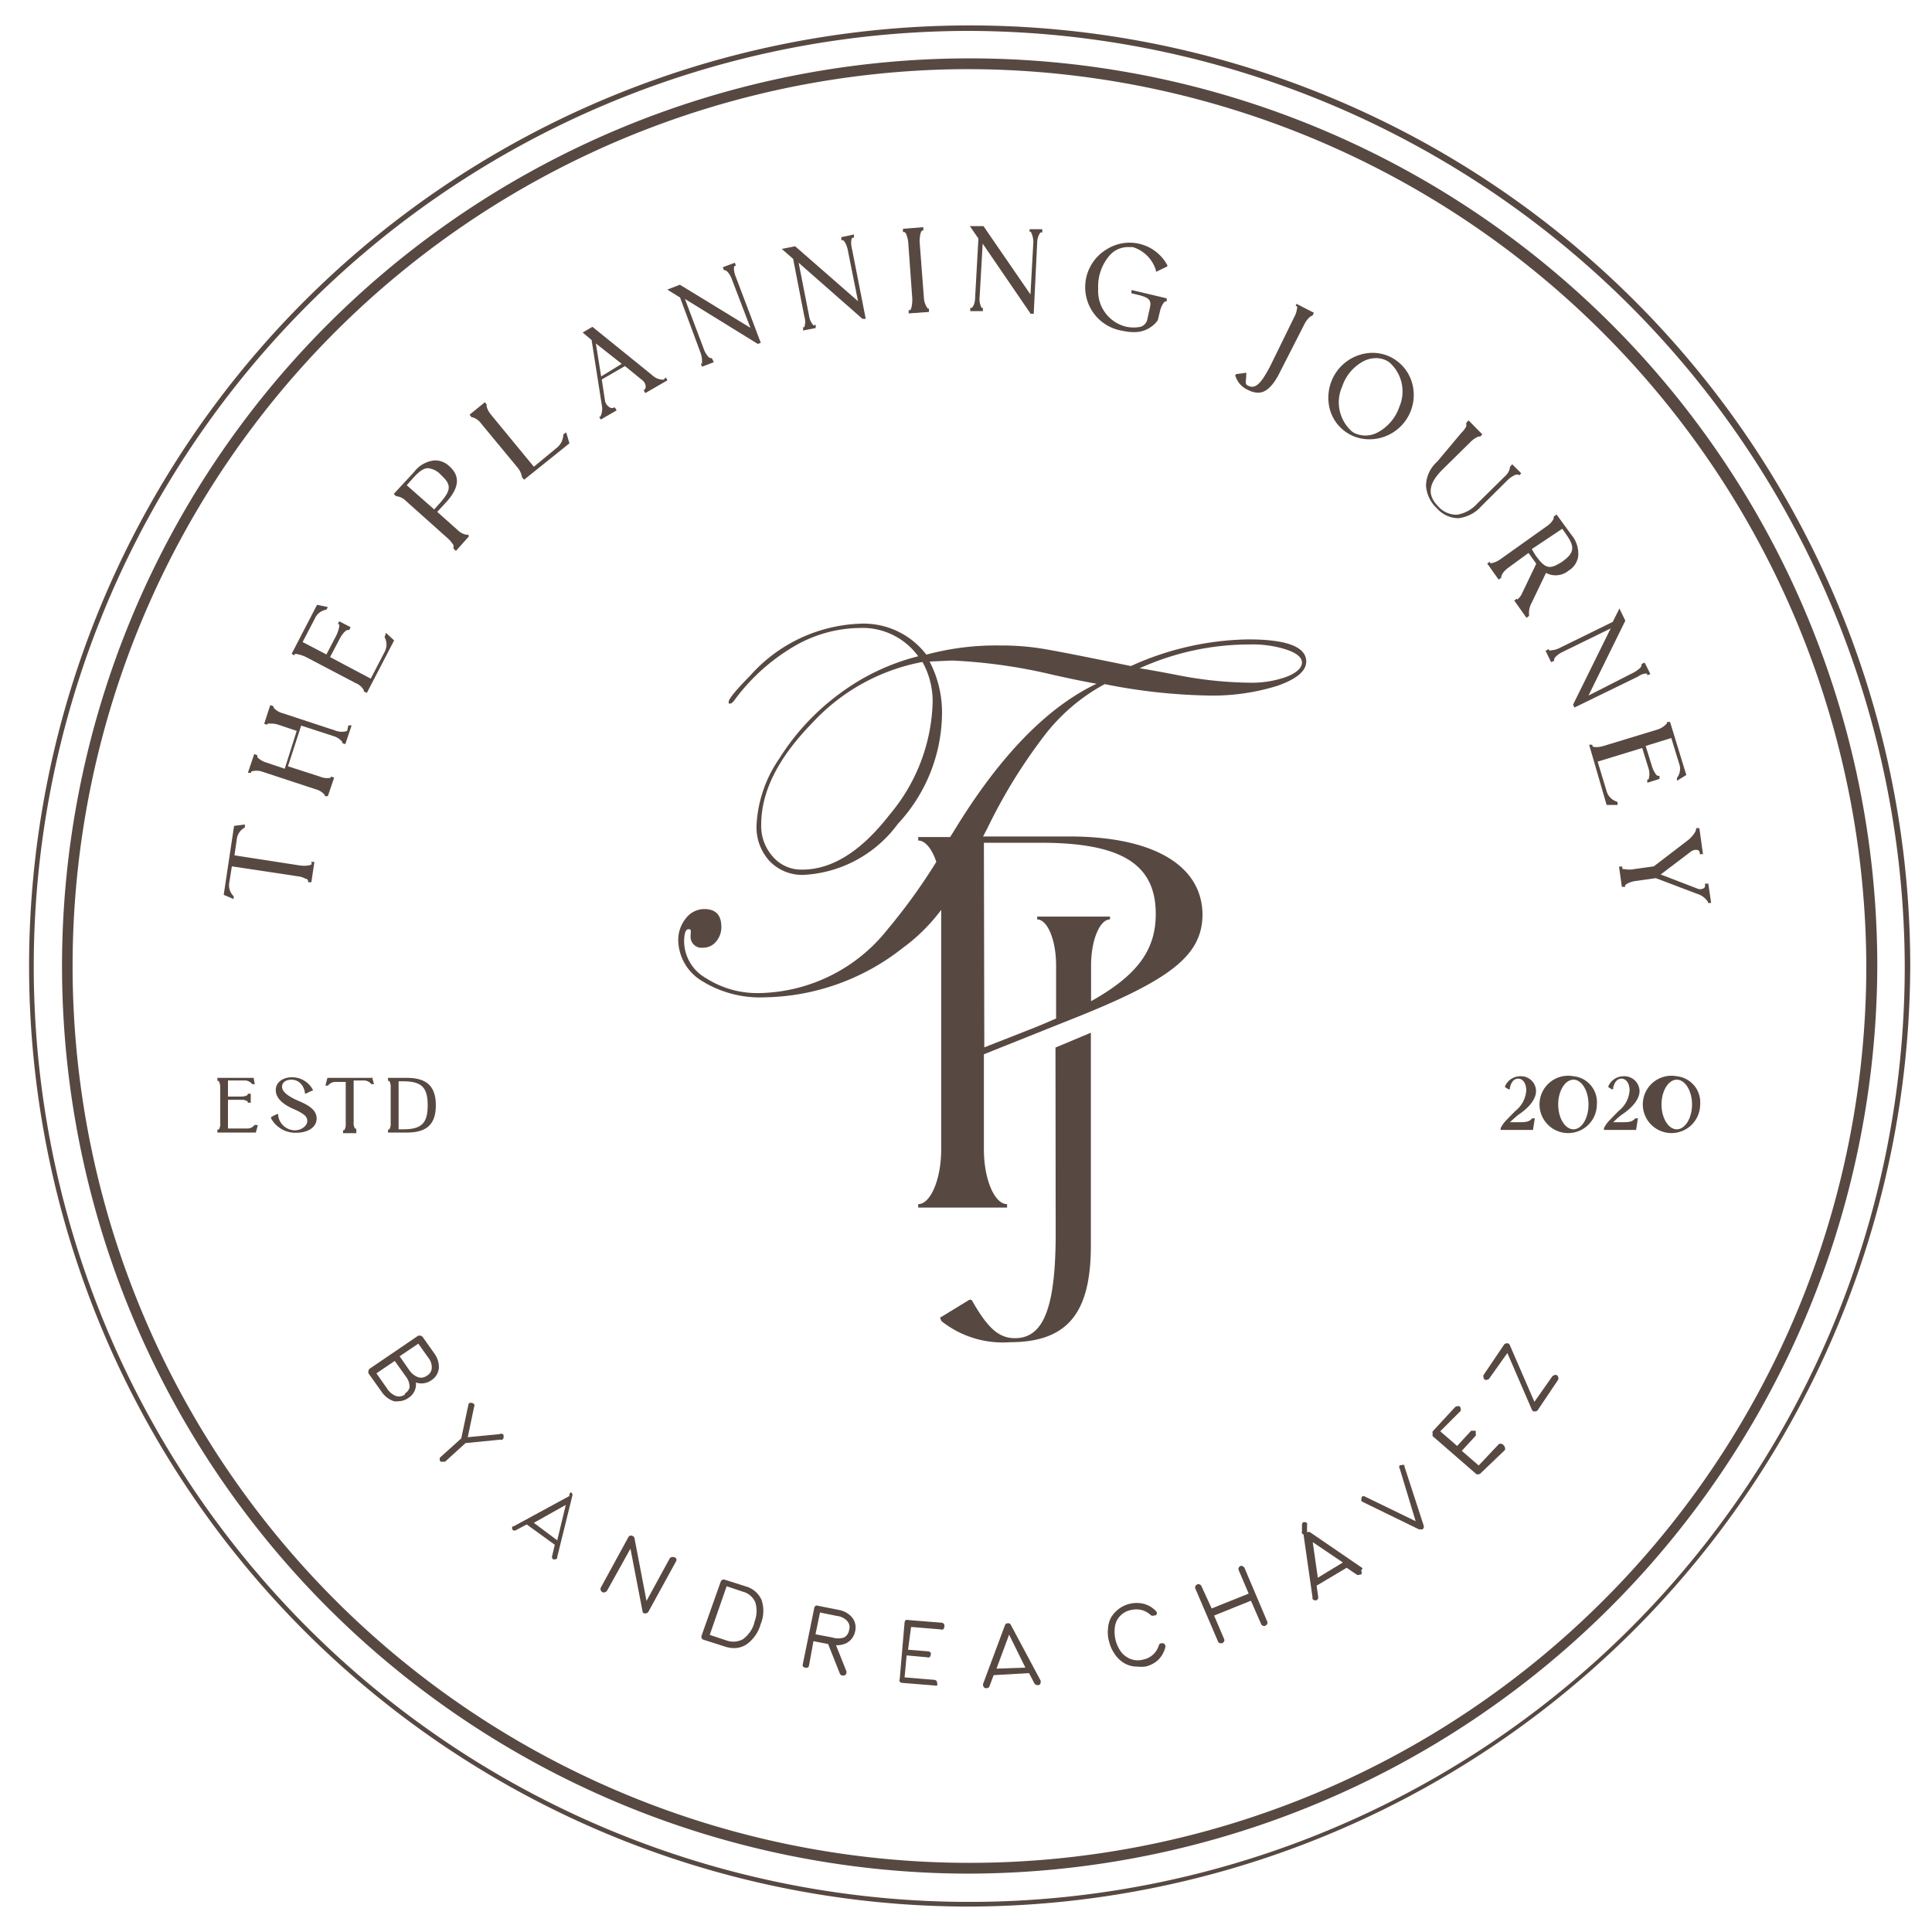 <?xml version="1.0" encoding="UTF-8"?> <svg xmlns="http://www.w3.org/2000/svg" id="Capa_1" data-name="Capa 1" viewBox="0 0 95 95"><defs><style>.cls-1{fill:#574942;}</style></defs><path class="cls-1" d="M61.38,31.44a14.44,14.44,0,0,0-5.77,1.31c-2.4-.49-3.91-.79-4.53-.88a12.6,12.6,0,0,0-1.92-.13,13.1,13.1,0,0,0-3.61.45,3.88,3.88,0,0,0-3.3-1.52,7.59,7.59,0,0,0-5.36,2.55c-.71.72-1.06,1.15-1.06,1.29s.05.08.1.08.13-.08.25-.25A9.78,9.78,0,0,1,39,31.81a6.51,6.51,0,0,1,3.23-.93,3.39,3.39,0,0,1,2.92,1.39,10.93,10.93,0,0,0-3.92,1.88,11.59,11.59,0,0,0-2.91,3.15,6.3,6.3,0,0,0-1.12,3.28,2.46,2.46,0,0,0,.64,1.76,2.22,2.22,0,0,0,1.67.68,6.14,6.14,0,0,0,4.64-2.51,8.05,8.05,0,0,0,2.17-5.37,5.41,5.41,0,0,0-.61-2.61l1.1-.05a26.3,26.3,0,0,1,5,.71c.94.21,1.64.35,2.11.43q-3.66,1.74-7,7.22l-.2.32H45.15v.17c.35,0,.68.42.89,1.05a28.38,28.38,0,0,1-2.39,3.31,8.22,8.22,0,0,1-6.26,3.14,4.68,4.68,0,0,1-2.67-.73,2.1,2.1,0,0,1-1.08-1.78c0-.42.07-.63.22-.63s.1.1.1.31a.54.54,0,0,0,.61.6.81.81,0,0,0,.64-.3,1.08,1.08,0,0,0,.26-.72c0-.59-.28-.88-.84-.88a1.14,1.14,0,0,0-.9.45,1.69,1.69,0,0,0-.38,1.1,2.39,2.39,0,0,0,1.19,2,5.39,5.39,0,0,0,3.06.79,11.22,11.22,0,0,0,6.78-2.42,8.92,8.92,0,0,0,1.9-1.88V56.52c0,1.46-.52,2.69-1.13,2.69v.17h4.37v-.17c-.62,0-1.14-1.23-1.14-2.69V51.84l4.28-1.71C57.54,48.2,59.1,47,59.13,45c0-2.38-2.3-3.87-6.57-3.87H48.34l.21-.4a26.24,26.24,0,0,1,2.85-4.62,9.33,9.33,0,0,1,2.92-2.47,28.17,28.17,0,0,0,5.07.56,10.66,10.66,0,0,0,3.43-.48c.94-.33,1.41-.73,1.41-1.19C64.23,31.81,63.28,31.44,61.38,31.44ZM45.86,34.51a8.93,8.93,0,0,1-2.11,5.54c-1.4,1.81-2.84,2.71-4.3,2.71A1.84,1.84,0,0,1,38,42.12a2.25,2.25,0,0,1-.57-1.57c0-1.63.83-3.28,2.51-5a9.83,9.83,0,0,1,5.42-3A4,4,0,0,1,45.86,34.51Zm2.52,6.93h2.79c4,0,5.66,1.07,5.66,3.5,0,1.75-.87,3-3.18,4.29V47.47c0-1.22.42-2.26.93-2.26v-.14H51v.14c.5,0,.93,1,.93,2.26v2.61c-.43.19-.89.39-1.39.58l-2.14.84Zm14.88-8.16a5.07,5.07,0,0,1-1.8.29,19.41,19.41,0,0,1-3.69-.4c-.94-.18-1.52-.28-1.73-.31a13.05,13.05,0,0,1,5.39-1.17,5.42,5.42,0,0,1,1.85.26c.49.17.74.38.74.63S63.77,33.08,63.26,33.28Z"></path><path class="cls-1" d="M51.91,60.63c0,3.66-.59,5.17-2,5.17-.77,0-1.31-.45-2.08-1.79a.13.13,0,0,0-.21-.07l-1.34.82c-.11,0,0,.12,0,.19A4.84,4.84,0,0,0,49.64,66c2.83,0,4-1.4,4-4.75V50.78l-1.74.73Z"></path><path class="cls-1" d="M15.33,42.48c0,.05-.23.12-.56.08l-3.24-.5.11-.77a.75.75,0,0,1,.4-.6l0,0,0-.15-.53.07L11,44l.49.21,0-.14,0,0a.75.75,0,0,1-.21-.7l.12-.77,3.25.49a1.06,1.06,0,0,1,.38.12c.09,0,.12.09.12.11v.06l.16,0,.15-1-.16,0Z"></path><path class="cls-1" d="M17.07,35.94s0,0,0,0a.85.85,0,0,1-.53,0l-2.64-.87a.86.86,0,0,1-.45-.28v0l0-.06-.16-.06-.3.92.16.05,0-.06s.05,0,.16,0a1.16,1.16,0,0,1,.39.06l.89.3L14,37.8l-.89-.3a1.1,1.1,0,0,1-.36-.18c-.08-.06-.11-.11-.1-.13l0-.06-.15-.05-.31.92.16,0,0-.06a0,0,0,0,1,0,0,.85.85,0,0,1,.53,0l2.64.87a.86.86,0,0,1,.45.28,0,0,0,0,1,0,0l0,.06.15,0,.31-.91-.16-.06,0,.06,0,0a.87.87,0,0,1-.53-.05l-1.58-.51.65-2,1.57.51a.86.86,0,0,1,.45.29,0,0,0,0,1,0,0l0,.06.15.05.31-.92-.16,0Z"></path><path class="cls-1" d="M18.91,31.33v0a.76.76,0,0,1,0,.73l-.68,1.31-2-1.06.49-.93c.16-.3.35-.43.39-.4l.06,0,.07-.14-.56-.29-.07.14.06,0a.26.26,0,0,1,0,.17,1.71,1.71,0,0,1-.13.38l-.49.94-1.17-.61.6-1.15a.74.74,0,0,1,.57-.44h0l.07-.13-.53-.11-1.25,2.41.14.08,0-.06a.24.24,0,0,1,.16,0,1.78,1.78,0,0,1,.39.13l2.46,1.29a.79.79,0,0,1,.4.35v0l0,.06.15.07,1.34-2.58-.4-.37Z"></path><path class="cls-1" d="M23,26.3s-.26,0-.5-.24l-1-.89.48-.52c.6-.68.65-1.24.13-1.71a1,1,0,0,0-.75-.3,1.44,1.44,0,0,0-1,.57l-1,1.08.12.11,0,0s.26,0,.5.25l2.07,1.85a1.62,1.62,0,0,1,.25.31c0,.1,0,.15,0,.17l0,0,.12.11.64-.72L23,26.25ZM20,23.86l.33-.37c.29-.32.5-.46.7-.47a1,1,0,0,1,.66.34c.5.46.5.72,0,1.31l-.34.38Z"></path><path class="cls-1" d="M27.7,21.36v0a.87.87,0,0,1-.36.69l-1.09.9-2.09-2.54c-.21-.25-.26-.48-.22-.51l0,0-.1-.12-.75.61.1.13.05,0h0a.84.84,0,0,1,.43.32l1.77,2.14a1,1,0,0,1,.23.49,0,0,0,0,0,0,0l0,0,.1.12L28,21.8l-.16-.54Z"></path><path class="cls-1" d="M32.63,18.67a.8.8,0,0,1-.57-.23l-2.93-2.37-.48.28.44.37.5,3.19a.89.89,0,0,1-.07.58l-.06,0,.08.14.78-.45-.08-.14-.06,0a.17.17,0,0,1-.18,0,.48.48,0,0,1-.25-.33l-.16-1.05,1.14-.66.86.7a.41.41,0,0,1,.16.33.2.2,0,0,1-.1.16l0,0,.08.14,1.09-.63-.08-.14Zm-3.07-.16-.26-1.62,1.27,1Z"></path><path class="cls-1" d="M36.13,13.07l.06,0-.06-.15-.59.22.06.15.06,0c.05,0,.22.14.33.45l.91,2.38L33.43,14l0,0-.62.24.63.39,1,2.7a1.18,1.18,0,0,1,.08.39c0,.11,0,.15,0,.16l-.06,0,.06.15.58-.22L35,17.61l-.05,0s-.07,0-.14-.09a1.15,1.15,0,0,1-.2-.35l-.93-2.47,3.58,2.21.15-.05-1.23-3.25C36.06,13.32,36.08,13.09,36.13,13.07Z"></path><path class="cls-1" d="M41.92,11.69l.07,0,0-.16-.62.13,0,.15h.07c.05,0,.19.18.25.5l.5,2.5-3.09-2.7-.66.13.56.49.55,2.83a.85.85,0,0,1,0,.53l0,0h-.06l0,.16.62-.12,0-.16L40,16h0a.92.92,0,0,1-.22-.49l-.51-2.59,3.14,2.76,0,0,.16,0-.67-3.41C41.81,11.92,41.87,11.7,41.92,11.69Z"></path><path class="cls-1" d="M45.62,15.17h0s-.17-.19-.19-.52l-.21-2.76c0-.33.07-.54.12-.55h.06v-.17l-1,.08v.16h.06s.06,0,.11.13a1.4,1.4,0,0,1,.09.39l.2,2.77c0,.33-.06.54-.12.55h-.06v.16l1-.07,0-.16Z"></path><path class="cls-1" d="M50.62,11.39h.06s.14.22.13.54l-.14,2.55-2.31-3.36,0,0-.67,0,.42.61-.16,2.88c0,.33-.13.53-.18.53h-.06v.16l.62,0v-.16h-.06l0,0a.9.9,0,0,1-.1-.53l.15-2.63,2.36,3.45,0,0h.15L51,11.94a.88.88,0,0,1,.16-.51h.09v-.16l-.62,0Z"></path><path class="cls-1" d="M55.63,14.42l.29.07c.67.15.7.32.61.7l-.11.49a.48.48,0,0,1-.34.39,1.76,1.76,0,0,1-.68,0A1.8,1.8,0,0,1,54,14.21a2.34,2.34,0,0,1,.57-1.66,1.2,1.2,0,0,1,.86-.4l.27,0a1.71,1.71,0,0,1,1.14,1.15l0,.07.56-.27,0-.06a2.11,2.11,0,0,0-3-.77,2.17,2.17,0,0,0,.82,4,2.35,2.35,0,0,0,.51.06,1.41,1.41,0,0,0,1.2-.58l.11-.45c.07-.31.23-.49.27-.48h.06l0-.15-1.73-.41Z"></path><path class="cls-1" d="M63.71,15.05l.06,0a.24.24,0,0,1,0,.16,1.07,1.07,0,0,1-.13.38L62.46,18c-.42.81-.7,1.1-1,1s-.18-.18-.18-.59a.08.08,0,0,0,0-.07.1.1,0,0,0-.08,0h0l-.37.05a.08.08,0,0,0-.07.13,1.09,1.09,0,0,0,.6.65,1.12,1.12,0,0,0,.5.14c.37,0,.68-.28,1-.86l1.28-2.51c.15-.29.34-.43.39-.41l0,0,.08-.15-.86-.44Z"></path><path class="cls-1" d="M68.65,17.72a2,2,0,0,0-1.56-.33,2.2,2.2,0,0,0-1.37.89,2.23,2.23,0,0,0-.38,1.6,2,2,0,0,0,2,1.72,2.18,2.18,0,0,0,2.15-2.52A2.05,2.05,0,0,0,68.65,17.72ZM68.81,20a2.24,2.24,0,0,1-1.1,1.28,1.27,1.27,0,0,1-1,.06.77.77,0,0,1-.25-.14A1.91,1.91,0,0,1,66,19a2.18,2.18,0,0,1,1.09-1.26,1.35,1.35,0,0,1,.57-.13,1.09,1.09,0,0,1,.4.07.94.94,0,0,1,.26.14h0A1.9,1.9,0,0,1,68.81,20Z"></path><path class="cls-1" d="M74.53,23.34c.09,0,.15,0,.16,0l0,.05.11-.12-.44-.44-.11.12,0,0s0,.26-.27.49l-1.34,1.32a1.69,1.69,0,0,1-1,.55,1.19,1.19,0,0,1-.92-.41c-.56-.57-.49-1.12.24-1.84l1.34-1.32c.23-.23.45-.31.48-.27l0,0,.11-.11-.68-.69-.11.12,0,0s0,.07,0,.17a1.12,1.12,0,0,1-.24.32L70.67,22.7a1.61,1.61,0,0,0-.55,1.18A1.67,1.67,0,0,0,70.66,25a1.43,1.43,0,0,0,1,.48h.06a1.78,1.78,0,0,0,1.13-.6l1.34-1.33A1.61,1.61,0,0,1,74.53,23.34Z"></path><path class="cls-1" d="M77.13,28.06a1,1,0,0,0,.47-.68,1.44,1.44,0,0,0-.33-1.08l-.73-1-.14.1,0,.05s0,.07-.06.15a1,1,0,0,1-.29.28l-2.26,1.61c-.27.19-.5.23-.53.18l0-.05-.13.09.56.79.13-.09,0-.05c0-.05.08-.25.34-.44l1-.73.31.43.07.1-.69,1.44a.77.77,0,0,1-.26.33h0l0-.06-.13.1.6.85.13-.1,0,0a1.06,1.06,0,0,1,.13-.65l.7-1.46A1,1,0,0,0,77.13,28.06ZM75.5,27.3,75.32,27,76.82,26l.18.26c.25.35.34.58.3.78s-.19.37-.5.59C76.21,28,76,28,75.5,27.3Z"></path><path class="cls-1" d="M81,33.15l0,.06.15-.07-.28-.56-.15.07,0,.05s0,.07-.08.15a1.47,1.47,0,0,1-.33.23L78.11,34.2l1.81-3.68-.29-.6-.33.66-2.59,1.27a1,1,0,0,1-.39.12.24.24,0,0,1-.16,0l0-.06L76,32l.27.56.15-.07,0-.06s0-.06.08-.14a1.2,1.2,0,0,1,.33-.23l2.37-1.16-1.85,3.75,0,0,.07.14,3.12-1.52C80.78,33.1,81,33.1,81,33.15Z"></path><path class="cls-1" d="M79.48,39.41a.76.76,0,0,1-.49-.54l-.43-1.42,2.19-.67.31,1c.1.31,0,.54,0,.55l-.06,0,0,.16.6-.19,0-.15-.07,0s-.06,0-.13-.11a1.34,1.34,0,0,1-.17-.36l-.31-1,1.26-.39.38,1.24a.74.74,0,0,1-.1.72l0,0,0,.14.46-.28-.8-2.61-.15,0v.06s-.15.21-.46.31l-2.66.81c-.31.09-.54.06-.55,0l0-.06-.16,0L79,39.58l.54,0,0-.14Z"></path><path class="cls-1" d="M84,43.45l-.16,0v.07a.15.15,0,0,1-.07.16.36.36,0,0,1-.34,0L81.66,43l1.45-1.1a.42.42,0,0,1,.38-.1.18.18,0,0,1,.09.12V42l.16,0-.18-1.28-.16,0v.06c0,.07-.14.34-.42.55l-1.66,1.27-1,.14a1.06,1.06,0,0,1-.4,0c-.1,0-.15,0-.15-.07v-.06l-.16,0,.14,1,.16,0v-.06c0-.05.19-.18.51-.23l1-.14,2,.76a1,1,0,0,1,.56.4v.06l.16,0Z"></path><path class="cls-1" d="M12.53,55.3a.45.45,0,0,1-.4.19h-.92V54.08h.65a.55.55,0,0,1,.32.08v.06h.15v-.44h-.15v.06s-.11.08-.32.08h-.65v-.79H12a.46.46,0,0,1,.4.18l0,0h.13L12.47,53v0H10.69v.15h.06s.08.11.08.32v1.76a.51.51,0,0,1-.07.31h-.07v.15h1.89l.1-.37h-.13Z"></path><path class="cls-1" d="M14.65,54.12c-.52-.23-.78-.45-.78-.68s.2-.35.47-.35.57.19.65.61c0,0,0,0,0,.06a.07.07,0,0,0,.08,0l.25-.12s.05,0,.05,0a.08.08,0,0,0,0-.08,1.16,1.16,0,0,0-1-.59c-.48,0-.81.26-.81.63s.3.68.87.93.68.39.68.6-.27.45-.61.45a.84.84,0,0,1-.82-.72.16.16,0,0,0,0-.07.2.2,0,0,0-.08,0l-.26.13,0,0a.1.1,0,0,0,0,.09,1.36,1.36,0,0,0,1.23.69c.58,0,1-.28,1-.7S15.18,54.34,14.65,54.12Z"></path><path class="cls-1" d="M18.33,53H16.1l-.1.38h.13l0,0a.46.46,0,0,1,.4-.18H17v2.06a.51.51,0,0,1-.07.31h-.06v.15h.65V55.5h-.06a.51.51,0,0,1-.07-.31V53.13h.47a.46.46,0,0,1,.4.18l0,0h.13l-.1-.36Z"></path><path class="cls-1" d="M20,53h-.92v.15h.06a.56.56,0,0,1,.07.32v1.76a.51.51,0,0,1-.07.31h-.06v.15H20c1,0,1.43-.42,1.43-1.34S21,53,20,53Zm-.4.17h.23c.9,0,1.2.3,1.2,1.18s-.3,1.18-1.2,1.18h-.23Z"></path><path class="cls-1" d="M75.53,53.65a.74.74,0,0,0-.77-.73.82.82,0,0,0-.75.48.13.13,0,0,0,0,.06.06.06,0,0,0,0,0l.16.1h.07a.06.06,0,0,0,0-.06c.07-.31.21-.46.42-.46s.39.22.39.58a1.4,1.4,0,0,1-.53,1l-.15.15,0,0-.33.34a1.56,1.56,0,0,0-.25.36l0,.09h1.59l.09-.57h-.13l0,0c-.13.15-.26.19-.56.19h-.53c.1-.1.23-.21.39-.35C75.26,54.42,75.53,54,75.53,53.65Z"></path><path class="cls-1" d="M77.37,52.92a1.41,1.41,0,1,0,1.15,1.39A1.28,1.28,0,0,0,77.37,52.92Zm0,2.61c-.41,0-.75-.55-.75-1.22s.34-1.22.75-1.22.74.55.74,1.22S77.78,55.53,77.37,55.53Z"></path><path class="cls-1" d="M80.62,53.65a.75.75,0,0,0-.78-.73.82.82,0,0,0-.75.48.13.13,0,0,0,0,.06.08.08,0,0,0,0,0l.16.1h.07a.06.06,0,0,0,0-.06c.07-.31.21-.46.42-.46s.39.22.39.58a1.4,1.4,0,0,1-.53,1l-.15.15,0,0-.33.34a1.56,1.56,0,0,0-.25.36l0,.09h1.58l.09-.57h-.13l0,0c-.13.15-.26.19-.56.19h-.52a3.81,3.81,0,0,1,.39-.35C80.34,54.42,80.62,54,80.62,53.65Z"></path><path class="cls-1" d="M82.45,52.92a1.41,1.41,0,1,0,1.15,1.39A1.29,1.29,0,0,0,82.45,52.92Zm0,2.61c-.41,0-.75-.55-.75-1.22s.34-1.22.75-1.22.75.55.75,1.22S82.86,55.53,82.45,55.53Z"></path><path class="cls-1" d="M21.37,66.57l-.58-.82h0a.18.18,0,0,0-.11-.07.27.27,0,0,0-.12,0L18.18,67.3a.15.15,0,0,0-.06.11.17.17,0,0,0,0,.12l.64.9a1.18,1.18,0,0,0,.61.47.66.66,0,0,0,.23,0,.84.84,0,0,0,.48-.16.81.81,0,0,0,.26-.26.79.79,0,0,0,.11-.5.84.84,0,0,0,.76-.11.79.79,0,0,0,.37-.61A1.12,1.12,0,0,0,21.37,66.57Zm-1.46,2a.5.5,0,0,1-.42.08.89.89,0,0,1-.44-.35l-.54-.77.9-.61.55.77a.84.84,0,0,1,.18.52A.47.47,0,0,1,19.91,68.52ZM21,67.64a.48.48,0,0,1-.44.08.91.91,0,0,1-.43-.34l-.48-.69.92-.62.49.69a.75.75,0,0,1,.17.52A.46.46,0,0,1,21,67.64Z"></path><path class="cls-1" d="M24.56,70.52,23,70.67l.31-1.48a.16.16,0,0,0,0-.15.19.19,0,0,0-.09-.05.18.18,0,0,0-.14,0,.14.14,0,0,0-.05.09l-.35,1.65-1,.9a.14.14,0,0,0-.06.12.16.16,0,0,0,.05.12.16.16,0,0,0,.11,0h0a.21.21,0,0,0,.11,0l1-.91,1.72-.17a.1.1,0,0,0,.09,0,.14.14,0,0,0,.06-.14.18.18,0,0,0,0-.09A.15.15,0,0,0,24.56,70.52Z"></path><path class="cls-1" d="M28,73.56l-2.74,1.49-.05,0a.15.15,0,0,0,0,.18l0,0a.15.15,0,0,0,.18,0l.51-.27,1.38,1-.13.55a.14.14,0,0,0,.06.17l.06,0h0a.18.18,0,0,0,.13-.06l0-.06.74-3a.16.16,0,0,0-.06-.18A.15.15,0,0,0,28,73.56Zm-.6,2.18-1.15-.86L27.82,74Z"></path><path class="cls-1" d="M33.14,76.57a.17.17,0,0,0-.12,0h0a.14.14,0,0,0-.1.08l-1.13,2.07-.59-3.08a.14.14,0,0,0-.09-.11.15.15,0,0,0-.22.07l-1.35,2.47a.19.19,0,0,0,0,.13.24.24,0,0,0,.08.09.15.15,0,0,0,.13,0,.18.18,0,0,0,.1-.07L31,76.15l.59,3.06a.12.12,0,0,0,.08.12.16.16,0,0,0,.09,0,.15.15,0,0,0,.13-.09l1.36-2.48a.13.13,0,0,0,0-.12A.14.14,0,0,0,33.14,76.57Z"></path><path class="cls-1" d="M36.65,78l-1-.32a.2.2,0,0,0-.13,0,.18.18,0,0,0-.08.09l-.94,2.65a.19.19,0,0,0,0,.13.14.14,0,0,0,.1.08l1,.32a1.5,1.5,0,0,0,.49.09,1.13,1.13,0,0,0,.6-.17,1.8,1.8,0,0,0,.71-1,1.7,1.7,0,0,0,.05-1.19A1.19,1.19,0,0,0,36.65,78Zm.44,1.81h0a1.51,1.51,0,0,1-.57.8,1,1,0,0,1-.81.05l-.81-.27L35.73,78l.81.27a.91.91,0,0,1,.6.52A1.46,1.46,0,0,1,37.09,79.77Z"></path><path class="cls-1" d="M41.23,79.16l-1-.2a.14.14,0,0,0-.12,0,.14.14,0,0,0-.07.1l-.56,2.75a.19.19,0,0,0,0,.13.2.2,0,0,0,.11.06.17.17,0,0,0,.12,0,.14.14,0,0,0,.07-.1L40,80.7l.72.14.58,1.46a.16.16,0,0,0,.12.09h.09a.17.17,0,0,0,.11-.12.25.25,0,0,0,0-.09l-.51-1.28a1.15,1.15,0,0,0,.5-.1.84.84,0,0,0,.44-.59.79.79,0,0,0-.16-.69A1.13,1.13,0,0,0,41.23,79.16Zm.52,1a.49.49,0,0,1-.25.36.94.94,0,0,1-.56,0l-.84-.16.22-1.07.84.17a.8.8,0,0,1,.5.25A.44.44,0,0,1,41.75,80.15Z"></path><path class="cls-1" d="M46.28,79.79l-1.62-.13a.18.18,0,0,0-.12,0,.24.24,0,0,0-.06.11l-.24,2.8a.13.13,0,0,0,0,.12.2.2,0,0,0,.11.06l1.62.13h0a.17.17,0,0,0,.11,0,.13.13,0,0,0,0-.11.15.15,0,0,0-.15-.17l-1.45-.12.1-1.08,1,.09a.16.16,0,0,0,.12,0,.14.14,0,0,0,.06-.11.13.13,0,0,0,0-.12.2.2,0,0,0-.11-.06l-1-.08L44.8,80l1.45.12a.16.16,0,0,0,.12,0,.14.14,0,0,0,.06-.11.16.16,0,0,0,0-.12A.15.15,0,0,0,46.28,79.79Z"></path><path class="cls-1" d="M49.71,79.91h0a.14.14,0,0,0-.16-.09.14.14,0,0,0-.14.11L48.34,82.8a.2.2,0,0,0,0,.07.16.16,0,0,0,.11.14h.07a.14.14,0,0,0,.14-.11l.2-.53,1.74-.1.26.5a.17.17,0,0,0,.16.09l.06,0a.15.15,0,0,0,.09-.16.07.07,0,0,0,0-.06ZM49,82.05l.62-1.67L50.42,82Z"></path><path class="cls-1" d="M57.19,80.8H57.1a.15.15,0,0,0-.12.11,1,1,0,0,1-.75.69,1,1,0,0,1-.84-.13,1.07,1.07,0,0,1-.33-.34,1.69,1.69,0,0,1-.25-1,1.07,1.07,0,0,1,.11-.45,1,1,0,0,1,.68-.51,1.14,1.14,0,0,1,.55,0,1.13,1.13,0,0,1,.45.26.16.16,0,0,0,.16,0,.18.18,0,0,0,.07,0,.14.14,0,0,0,.05-.15.18.18,0,0,0-.05-.07,1.26,1.26,0,0,0-.6-.35,1.47,1.47,0,0,0-1.6.68,1.34,1.34,0,0,0-.15.57,1.66,1.66,0,0,0,.06.62,1.83,1.83,0,0,0,.25.57,1.53,1.53,0,0,0,.41.43,1.26,1.26,0,0,0,.73.22,1.73,1.73,0,0,0,.38,0,1.35,1.35,0,0,0,.63-.32A1.3,1.3,0,0,0,57.3,81a.11.11,0,0,0,0-.08A.15.15,0,0,0,57.19,80.8Z"></path><path class="cls-1" d="M61.2,77.11a.16.16,0,0,0-.09-.09A.13.13,0,0,0,61,77a.16.16,0,0,0-.09.09.13.13,0,0,0,0,.12l.49,1.15-1.82.73L59.08,78a.16.16,0,0,0-.09-.09.13.13,0,0,0-.12,0,.16.16,0,0,0-.09.09.13.13,0,0,0,0,.12l1.11,2.59a.16.16,0,0,0,.09.09h.12a.2.2,0,0,0,.09-.09.13.13,0,0,0,0-.12l-.49-1.15,1.81-.73.5,1.14a.13.13,0,0,0,.09.09.13.13,0,0,0,.12,0,.2.2,0,0,0,.09-.09.13.13,0,0,0,0-.12Z"></path><path class="cls-1" d="M67,77.11l-2.57-1.76a.15.15,0,0,0-.16,0l0,0,0-.36a.11.11,0,0,0,0-.08h0a.1.1,0,0,0-.1-.06.11.11,0,0,0-.08,0,.14.14,0,0,0-.07.11l0,.35a.08.08,0,0,0,0,.08.13.13,0,0,0,.09.07h0a.14.14,0,0,0,0,.09l.43,3a.14.14,0,0,0,0,.07.15.15,0,0,0,.14.07h0l.06,0a.17.17,0,0,0,.08-.16l-.08-.56,1.48-.88.48.33a.15.15,0,0,0,.17,0l.06,0a.15.15,0,0,0,0-.18Zm-2.2.47-.25-1.75,1.48,1Z"></path><path class="cls-1" d="M69.06,72.11h0l0-.06a.15.15,0,0,0-.16,0,.09.09,0,0,0-.07,0,.14.14,0,0,0,0,.17l.78,2.58-2.47-1.2a.15.15,0,0,0-.18,0,.12.12,0,0,0,0,.05.17.17,0,0,0,0,.18l0,0,2.81,1.37h.08a.19.19,0,0,0,.1,0A.17.17,0,0,0,70,75Z"></path><path class="cls-1" d="M73.83,71a.17.17,0,0,0-.12,0l-1,1.06-.83-.72.68-.74a.15.15,0,0,0,0-.12.21.21,0,0,0,0-.12.17.17,0,0,0-.12,0,.14.14,0,0,0-.11,0l-.68.74-.83-.72,1-1a.19.19,0,0,0,0-.12.11.11,0,0,0-.06-.11.16.16,0,0,0-.11,0,.17.17,0,0,0-.12.06l-1.08,1.17a.15.15,0,0,0,0,.12.17.17,0,0,0,0,.12l2.15,1.87a.21.21,0,0,0,.11,0h0a.15.15,0,0,0,.11-.06L74,71.3a.15.15,0,0,0,0-.11.13.13,0,0,0-.06-.11A.12.12,0,0,0,73.83,71Z"></path><path class="cls-1" d="M76.55,67.62a.12.12,0,0,0-.12,0,.19.19,0,0,0-.11.07l-.87,1.24-1.21-2.79a.19.19,0,0,0-.07-.08.21.21,0,0,0-.12,0,.14.14,0,0,0-.1.07l-1,1.48a.19.19,0,0,0,0,.13.13.13,0,0,0,.06.1.15.15,0,0,0,.13,0,.14.14,0,0,0,.1-.07l.88-1.24,1.21,2.8.06.07.1,0a.15.15,0,0,0,.13-.07l1-1.49a.16.16,0,0,0,0-.12A.14.14,0,0,0,76.55,67.62Z"></path><path class="cls-1" d="M47.5,92.13A44.63,44.63,0,1,1,92.31,47.5,44.77,44.77,0,0,1,47.5,92.13Zm0-88.73A44.1,44.1,0,1,0,91.77,47.5,44.24,44.24,0,0,0,47.5,3.4Z"></path><path class="cls-1" d="M47.5,93.75A46.25,46.25,0,1,1,93.93,47.5,46.4,46.4,0,0,1,47.5,93.75Zm0-92.23a46,46,0,1,0,46.16,46A46.13,46.13,0,0,0,47.5,1.52Z"></path></svg> 